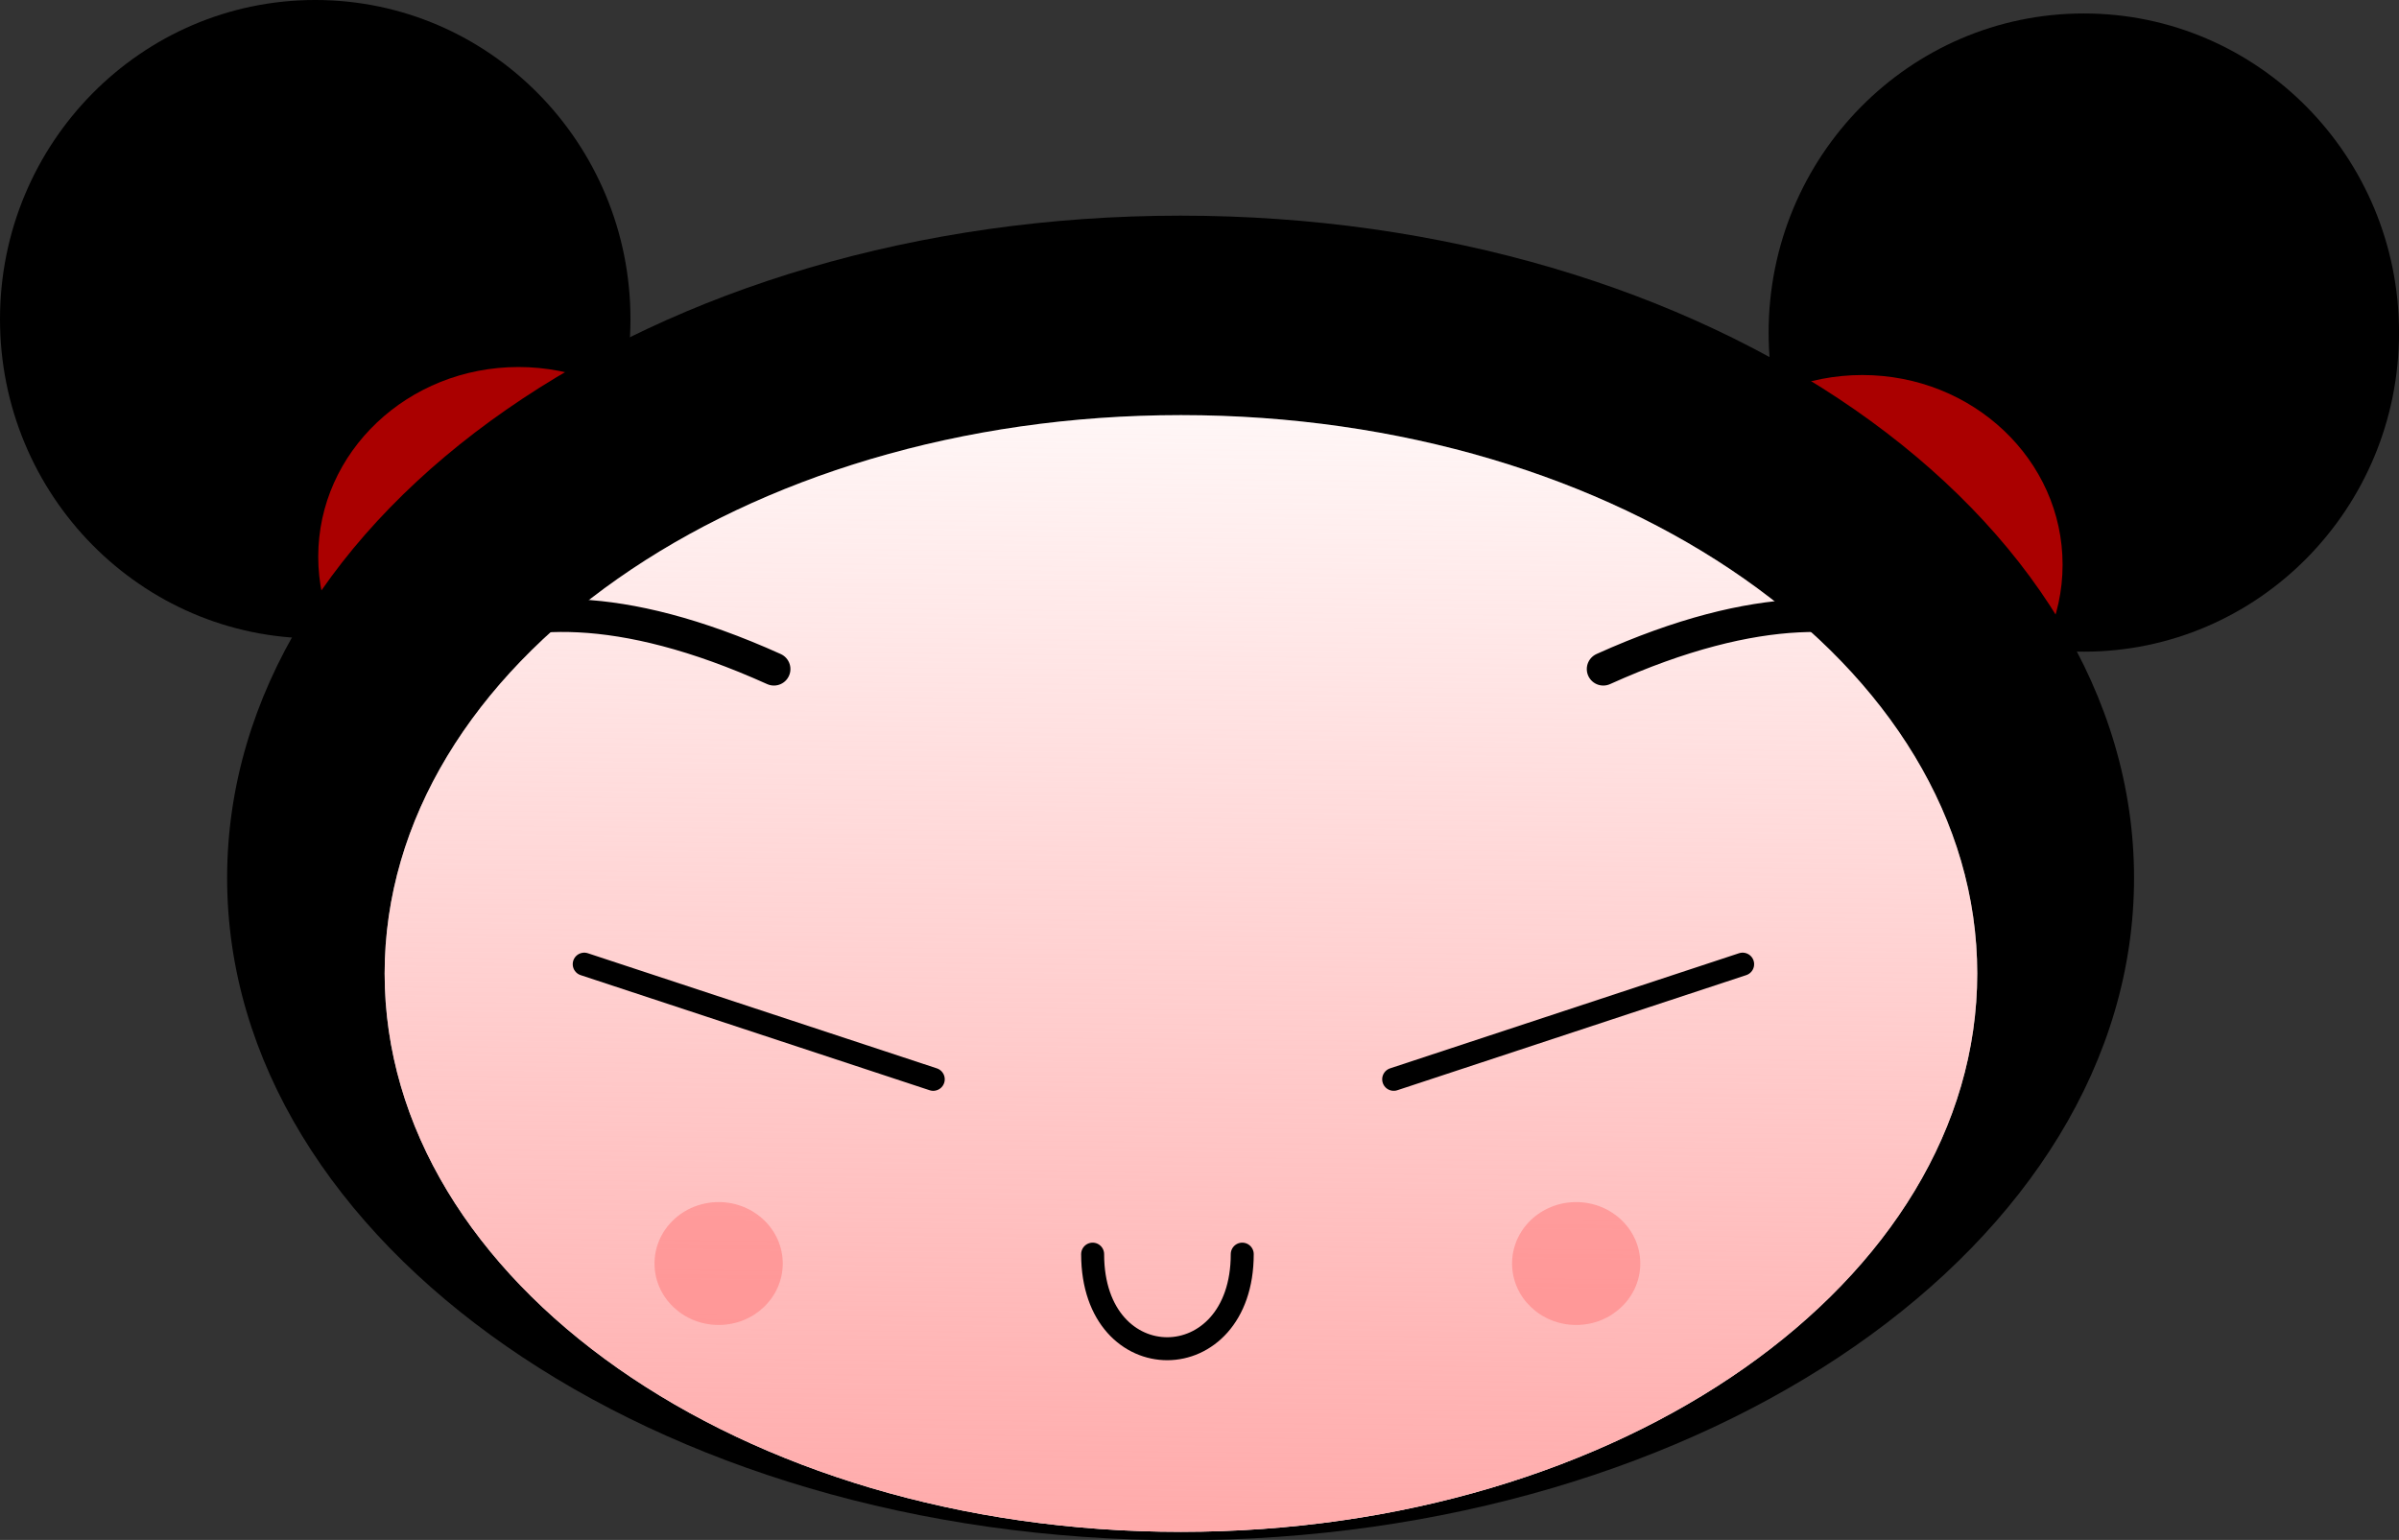 <?xml version="1.0" encoding="UTF-8" standalone="no"?>
<!-- Created with Inkscape (http://www.inkscape.org/) -->
<svg
    xmlns:inkscape="http://www.inkscape.org/namespaces/inkscape"
    xmlns:rdf="http://www.w3.org/1999/02/22-rdf-syntax-ns#"
    xmlns="http://www.w3.org/2000/svg"
    xmlns:sodipodi="http://sodipodi.sourceforge.net/DTD/sodipodi-0.dtd"
    xmlns:cc="http://creativecommons.org/ns#"
    xmlns:xlink="http://www.w3.org/1999/xlink"
    xmlns:dc="http://purl.org/dc/elements/1.1/"
    xmlns:svg="http://www.w3.org/2000/svg"
    xmlns:ns1="http://sozi.baierouge.fr"
    id="svg3029"
    sodipodi:docname="music.svg"
    viewBox="0 0 1796 1153"
    version="1.1"
    inkscape:version="0.48.0 r9654"
  >
  <rect x="0" y="0" width="1796" height="1153" fill="#333333" stroke="none"/>
  <defs
      id="defs3031"
    >
    <linearGradient
        id="linearGradient3509"
        y2="-1444.6"
        gradientUnits="userSpaceOnUse"
        x2="358.09"
        y1="-596.38"
        x1="350.15"
        inkscape:collect="always"
      >
      <stop
          id="stop3293"
          style="stop-color:#ffaaaa"
          offset="0"
      />
      <stop
          id="stop3295"
          style="stop-color:#ffaaaa;stop-opacity:0"
          offset="1"
      />
    </linearGradient
    >
  </defs
  >
  <sodipodi:namedview
      id="base"
      bordercolor="#666666"
      inkscape:pageshadow="2"
      inkscape:window-y="46"
      fit-margin-left="0"
      pagecolor="#ffffff"
      fit-margin-top="0"
      inkscape:window-maximized="0"
      inkscape:zoom="0.35"
      inkscape:window-x="44"
      inkscape:window-height="760"
      showgrid="false"
      borderopacity="1.0"
      inkscape:current-layer="layer1"
      inkscape:cx="919.57404"
      inkscape:cy="472.70499"
      fit-margin-right="0"
      fit-margin-bottom="0"
      inkscape:window-width="1024"
      inkscape:pageopacity="0.0"
      inkscape:document-units="px"
  />
  <g
      id="layer1"
      inkscape:label="Livello 1"
      inkscape:groupmode="layer"
      transform="translate(-1941.5 147.93)"
    >
    <g
        id="g3493"
      >
      <path
          id="path3217"
          sodipodi:nodetypes="cssssssc"
          style="fill:#000000"
          inkscape:connector-curvature="0"
          d="m2413.5 91.067c0 131.93-105.73 239-236 239-32.568 0-63.602-6.692-91.834-18.791s-53.66-29.606-75.018-51.236-38.645-47.382-50.592-75.972c-11.948-28.59-18.556-60.019-18.556-93.001 0-131.93 105.73-239 236-239s236 107.07 236 239z"
      />
      <path
          id="path3219"
          sodipodi:rx="270"
          sodipodi:ry="264"
          style="fill:#000000"
          sodipodi:type="arc"
          d="m22-14c0 145.8-120.88 264-270 264s-270-118.2-270-264 120.88-264 270-264 270 118.2 270 264z"
          transform="matrix(.874 0 0 .905 3718.3 113.74)"
          sodipodi:cy="-14"
          sodipodi:cx="-248"
      />
      <path
          id="path3221"
          sodipodi:rx="142"
          sodipodi:ry="135"
          style="fill:#aa0000"
          sodipodi:type="arc"
          d="m-392-935c0 74.558-63.576 135-142 135s-142-60.442-142-135 63.576-135 142-135 142 60.442 142 135z"
          transform="matrix(1.056 0 0 1.052 2893.6 1252.5)"
          sodipodi:cy="-935"
          sodipodi:cx="-534"
      />
      <path
          id="path3223"
          sodipodi:rx="142"
          sodipodi:ry="135"
          style="fill:#aa0000"
          sodipodi:type="arc"
          d="m-392-935c0 74.558-63.576 135-142 135s-142-60.442-142-135 63.576-135 142-135 142 60.442 142 135z"
          transform="matrix(1.056 0 0 1.052 3899.6 1258.5)"
          sodipodi:cy="-935"
          sodipodi:cx="-534"
      />
      <path
          id="path3225"
          sodipodi:rx="691"
          sodipodi:ry="460"
          style="fill:#000000"
          sodipodi:type="arc"
          d="m1168-1178c0 254.05-309.37 460-691 460s-691-205.95-691-460 309.37-460 691-460 691 205.95 691 460z"
          transform="matrix(1.033 0 0 1.078 2332.6 1779.3)"
          sodipodi:cy="-1178"
          sodipodi:cx="477"
      />
      <path
          id="path3273"
          sodipodi:rx="592"
          sodipodi:ry="378"
          style="fill:#ffffff"
          sodipodi:type="arc"
          d="m964-978c0 208.76-265.05 378-592 378s-592-169.24-592-378 265.05-378 592-378 592 169.24 592 378z"
          transform="matrix(1.007 0 0 1.106 2451 1662.6)"
          sodipodi:cy="-978"
          sodipodi:cx="372"
      />
      <path
          id="path3227"
          sodipodi:rx="592"
          sodipodi:ry="378"
          style="fill:url(#linearGradient3509)"
          sodipodi:type="arc"
          d="m964-978c0 208.76-265.05 378-592 378s-592-169.24-592-378 265.05-378 592-378 592 169.24 592 378z"
          transform="matrix(1.007 0 0 1.106 2451 1662.6)"
          sodipodi:cy="-978"
          sodipodi:cx="372"
      />
      <path
          id="path3229"
          style="stroke:#000000;stroke-linecap:round;stroke-width:24.7;fill:none"
          inkscape:connector-curvature="0"
          d="m2520.9 353.01c-235.2-106.12-297.1 31.81-297.1 31.81"
      />
      <path
          id="path3231"
          style="stroke:#000000;stroke-linecap:round;stroke-width:24.7;fill:none"
          inkscape:connector-curvature="0"
          d="m3141.8 353.01c235.24-106.12 297.11 31.816 297.11 31.816"
      />
      <path
          id="path3233"
          style="stroke:#000000;stroke-linecap:round;stroke-miterlimit:0;stroke-width:17.26;fill:none"
          inkscape:connector-curvature="0"
          d="m2378.9 573.98 261.25 86.184"
      />
      <path
          id="path3235"
          style="stroke:#000000;stroke-linecap:round;stroke-miterlimit:0;stroke-width:17.26;fill:none"
          inkscape:connector-curvature="0"
          d="m3246.1 573.98-261.2 86.18"
      />
      <path
          id="path3245"
          inkscape:connector-curvature="0"
          sodipodi:nodetypes="cc"
          style="stroke-linejoin:round;stroke:#000000;stroke-linecap:round;stroke-width:17.2;fill:none"
          d="m2759.5 791.07c0 94.822 112 94.038 112 0"
      />
      <path
          id="path3299"
          sodipodi:rx="48"
          sodipodi:ry="46"
          style="opacity:.579;fill:#ff8080"
          sodipodi:type="arc"
          d="m1366-872c0 25.405-21.49 46-48 46s-48-20.595-48-46 21.49-46 48-46 48 20.595 48 46z"
          transform="translate(1161.5 1670.1)"
          sodipodi:cy="-872"
          sodipodi:cx="1318"
      />
      <path
          id="path3301"
          sodipodi:rx="48"
          sodipodi:ry="46"
          style="opacity:.579;fill:#ff8080"
          sodipodi:type="arc"
          d="m1366-872c0 25.405-21.49 46-48 46s-48-20.595-48-46 21.49-46 48-46 48 20.595 48 46z"
          transform="translate(1803.5 1670.1)"
          sodipodi:cy="-872"
          sodipodi:cx="1318"
      />
    </g
    >
  </g
  >
</svg
>
